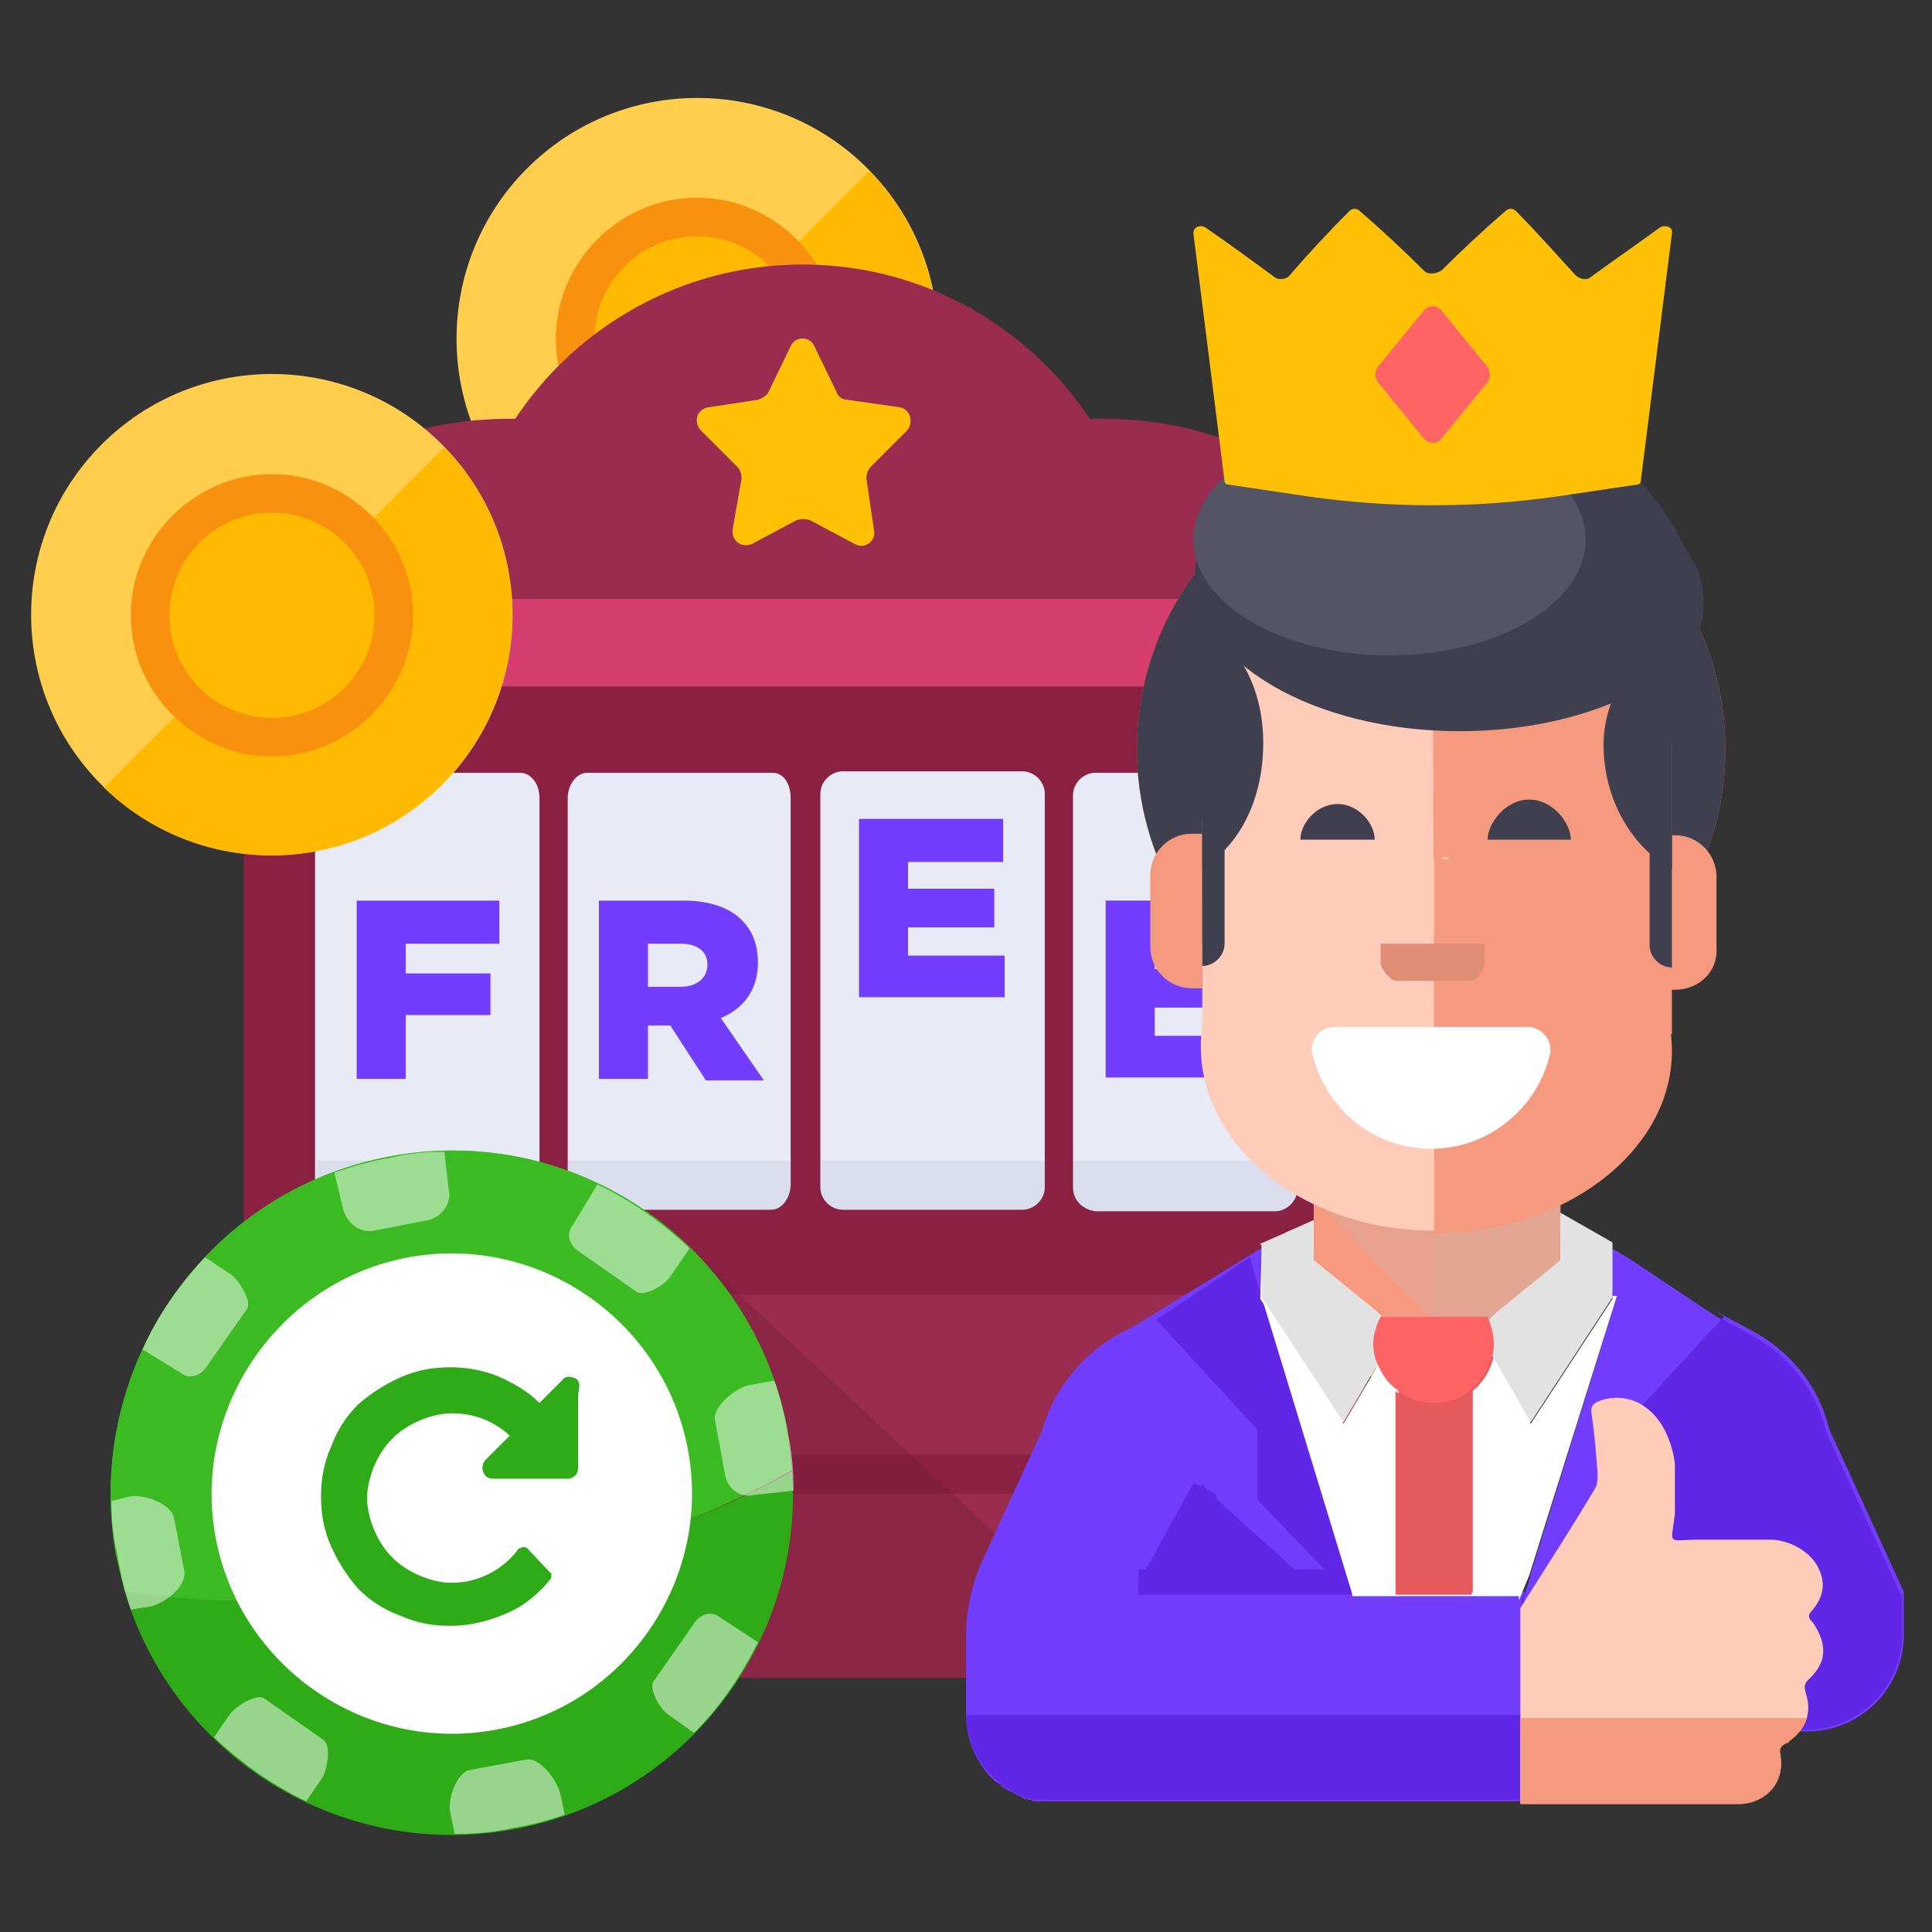 <?xml version="1.0" encoding="utf-8"?>
<!-- Generator: Adobe Illustrator 21.0.2, SVG Export Plug-In . SVG Version: 6.00 Build 0)  -->
<svg version="1.1" id="Layer_1" xmlns="http://www.w3.org/2000/svg" xmlns:xlink="http://www.w3.org/1999/xlink" x="0px" y="0px"
	 viewBox="0 0 130 130" style="enable-background:new 0 0 130 130;" xml:space="preserve">
<rect x="0" y="0" width="130" height="130" fill="#333333" stroke="none"/>
<style type="text/css">
	.st0{fill:#FFCE4D;}
	.st1{fill:#FFB900;}
	.st2{fill:none;stroke:#FFDA88;stroke-width:4.177;stroke-linecap:round;stroke-miterlimit:10;}
	.st3{fill:#F8910E;}
	.st4{fill:#8A2143;}
	.st5{fill:#992C4F;}
	.st6{fill:#D63E6F;}
	.st7{fill:#FFC106;}
	.st8{fill:#E8EAF6;}
	.st9{opacity:0.33;fill:#701B36;}
	.st10{opacity:0.1;fill:#5D6487;}
	.st11{fill:#723DFF;}
	.st12{fill:#F59A7F;}
	.st13{fill:#545465;}
	.st14{opacity:0.5;fill:#DDAB9B;}
	.st15{fill:#FF6F08;}
	.st16{fill:#3F3F4F;}
	.st17{fill:#FFCCB9;}
	.st18{fill:#E08D75;}
	.st19{fill:#878787;}
	.st20{fill:#FFFFFF;}
	.st21{fill:#6127E6;}
	.st22{fill:#E65A5B;}
	.st23{fill:#E2E2E2;}
	.st24{fill:#FF6465;}
	.st25{fill:#30CF45;}
	.st26{fill:#3BBA22;}
	.st27{fill:#30AB18;}
	.st28{opacity:0.5;fill:#FFFFFF;}
</style>
<g>
	<g>
		
			<ellipse transform="matrix(0.707 -0.707 0.707 0.707 -2.361 39.826)" class="st0" cx="46.9" cy="22.8" rx="16.2" ry="16.2"/>
		<path class="st1" d="M35.6,34.4c6.3,6.1,16.4,6.1,22.7-0.2s6.3-16.4,0.2-22.7L35.6,34.4z"/>
		<path class="st2" d="M41.5,10.8"/>
		<path class="st3" d="M46.9,32.3c-5.2,0-9.5-4.3-9.5-9.5s4.3-9.5,9.5-9.5s9.5,4.3,9.5,9.5S52.1,32.3,46.9,32.3z"/>
		<circle class="st1" cx="46.9" cy="22.8" r="6.9"/>
	</g>
	<rect x="16.4" y="46.2" class="st4" width="75.4" height="60.4"/>
	<rect x="16.4" y="87.1" class="st4" width="75.4" height="19.5"/>
	<rect x="16.4" y="87.1" class="st5" width="75.4" height="10.8"/>
	<path class="st5" d="M76.9,44.7c0.2-1.2,0.3-2.4,0.3-3.7c0-12.8-10.4-23.2-23.2-23.2S30.8,28.2,30.8,41c0,1.3,0.1,2.5,0.3,3.7H76.9
		z"/>
	<path class="st5" d="M50.9,44.7c1-1.8,1.4-3.8,1.1-5.8c-1-5.8-8.1-10.4-16.6-10.7c-10.4-0.4-19,5.2-19,12.2c0,1.5,0.4,3,1.2,4.4
		H50.9z"/>
	<path class="st5" d="M90.7,44.7c1-1.8,1.4-3.8,1.1-5.8c-1-5.8-8.1-10.4-16.6-10.7c-10.4-0.4-19,5.2-19,12.2c0,1.5,0.4,3,1.2,4.4
		H90.7z"/>
	<rect x="16.4" y="40.3" class="st6" width="75.4" height="5.9"/>
	<g>
		<path class="st7" d="M51,26.9l-3.3,0.5c-0.8,0.1-1.1,1-0.5,1.6l2.4,2.4c0.2,0.2,0.3,0.5,0.3,0.8l-0.6,3.4c-0.1,0.8,0.6,1.3,1.3,1
			l3-1.6c0.3-0.1,0.6-0.1,0.9,0l3,1.6c0.7,0.4,1.5-0.2,1.3-1l-0.5-3.4c0-0.3,0.1-0.6,0.3-0.8l2.4-2.4c0.5-0.5,0.3-1.5-0.5-1.6
			L57,26.9c-0.3,0-0.6-0.2-0.7-0.5l-1.5-3.1c-0.3-0.7-1.3-0.7-1.6,0l-1.5,3.1C51.6,26.6,51.3,26.8,51,26.9z"/>
	</g>
	<path class="st8" d="M36.3,53.7v26c0,0.9-0.6,1.7-1.3,1.7H22.5c-0.7,0-1.3-0.8-1.3-1.7v-26c0-0.9,0.6-1.7,1.3-1.7H35
		C35.7,52,36.3,52.7,36.3,53.7z"/>
	<path class="st8" d="M53.2,53.7v26c0,0.9-0.6,1.7-1.3,1.7H39.5c-0.7,0-1.3-0.8-1.3-1.7v-26c0-0.9,0.6-1.7,1.3-1.7H52
		C52.7,52,53.2,52.7,53.2,53.7z"/>
	<path class="st8" d="M55.2,79.9V53.4c0-0.8,0.7-1.5,1.5-1.5h12.1c0.8,0,1.5,0.7,1.5,1.5v26.5c0,0.8-0.7,1.5-1.5,1.5H56.7
		C55.9,81.4,55.2,80.7,55.2,79.9z"/>
	<path class="st5" d="M94.5,112.9H13.8c-1.1,0-1.9-0.9-1.9-1.9v-8.6c0-1.1,0.9-1.9,1.9-1.9h80.8c1.1,0,1.9,0.9,1.9,1.9v8.6
		C96.4,112,95.6,112.9,94.5,112.9z"/>
	<polygon class="st9" points="46.4,84 77.4,112.9 40.3,112.9 38.9,97.9 	"/>
	<path class="st8" d="M72.2,79.9V53.5c0-0.8,0.7-1.5,1.5-1.5h12.1c0.8,0,1.5,0.7,1.5,1.5v26.5c0,0.8-0.7,1.5-1.5,1.5H73.7
		C72.9,81.4,72.2,80.8,72.2,79.9z"/>
	<path class="st10" d="M21.3,78.1v1.6c0,0.9,0.6,1.7,1.3,1.7H35c0.7,0,1.3-0.8,1.3-1.7v-1.6H21.3z"/>
	<path class="st10" d="M38.2,78.1v1.6c0,0.9,0.6,1.7,1.3,1.7H52c0.7,0,1.3-0.8,1.3-1.7v-1.6H38.2z"/>
	<path class="st10" d="M55.2,78.1v1.6c0,0.9,0.6,1.7,1.3,1.7H69c0.7,0,1.3-0.8,1.3-1.7v-1.6H55.2z"/>
	<path class="st10" d="M72.2,78.1v1.7c0,0.9,0.6,1.7,1.3,1.7H86c0.7,0,1.3-0.8,1.3-1.7v-1.7H72.2z"/>
	<g>
		<path class="st11" d="M24,60.6h9.6v2.9h-6.3v2H33v2.8h-5.7v4.3H24V60.6z"/>
		<path class="st11" d="M40.3,60.6H46c1.8,0,3.1,0.5,3.9,1.3c0.7,0.7,1.1,1.6,1.1,2.9c0,1.8-1,3.1-2.5,3.7l2.9,4.2h-3.9L45.1,69
			h-1.5v3.6h-3.3V60.6z M45.8,66.4c1.1,0,1.8-0.6,1.8-1.5c0-0.9-0.7-1.4-1.8-1.4h-2.2v2.9H45.8z"/>
		<path class="st11" d="M57.8,55.1h9.7V58h-6.4v1.8h5.8v2.6h-5.8v1.9h6.5v2.8h-9.8V55.1z"/>
		<path class="st11" d="M74.4,60.6h9.7v2.8h-6.4v1.8h5.8v2.6h-5.8v1.9h6.5v2.8h-9.8V60.6z"/>
	</g>
	<polygon class="st11" points="118.5,90.2 115.8,88.8 109.6,84.8 109.5,84.6 103.4,81.1 104,82.1 105,85.6 	"/>
	<rect x="87.9" y="83.1" class="st12" width="17.1" height="9.5"/>
	<path class="st13" d="M105.4,83.3"/>
	<g>
		<g>
			<polygon class="st12" points="88.4,84.6 105,84.6 105,80.1 88.4,80.3 			"/>
			<path class="st14" d="M96.5,66v26h0.8c4.2,0,7.6-3.5,7.6-7.8v0v-18L96.5,66z"/>
			<path class="st14" d="M88.4,80.6L88.4,80.6l9.7,10c0,0,6.9-1.1,6.9-4.9c0-3.8,0-7.6,0-7.6L88.4,80.6z"/>
		</g>
	</g>
	<circle class="st15" cx="96.3" cy="50.4" r="19.8"/>
	<circle class="st16" cx="96.3" cy="50.4" r="19.8"/>
	<path class="st12" d="M112.7,66.6h-1.5c-1.6,0-2.8-1.3-2.8-2.8V59c0-1.6,1.3-2.8,2.8-2.8h1.5c1.6,0,2.8,1.3,2.8,2.8v4.8
		C115.6,65.4,114.3,66.6,112.7,66.6z"/>
	<path class="st17" d="M106.8,40.1v1h-4.7l0.2-1.5H89c-3.8,0-6.9,2.5-7.8,5.9h1.1v10.8h-1.4v13.2h31V47.7
		C111.9,44.2,109.8,41.3,106.8,40.1z"/>
	<path class="st17" d="M103.1,72.3h8.7c0.1-0.6,0.2-1.2,0.2-1.9c0-6.9-7-12.4-15.6-12.4s-15.6,5.6-15.6,12.4s7,12.4,15.6,12.4
		c1.4,0,2.7-0.1,4-0.4c0-0.1,0-0.3,0.1-0.4c0.7-0.8,1.6-1.4,2.6-1.8V72.3z"/>
	<path class="st12" d="M96.5,58.7c8.6,0,16,5.1,16,12S105.1,83,96.5,83V58.7z"/>
	<path class="st12" d="M104.2,39.6h-7.8L96.5,70l7.7,0.2v-0.6h8.3v-25C112.5,43.3,108.9,39.6,104.2,39.6z"/>
	<path class="st18" d="M92.9,63.5v1.3c0,0.4,0.7,1.2,1,1.2h5.2c0.2,0,0.8-0.8,0.8-1.2v-1.3H92.9z"/>
	<path class="st17" d="M97.1,63h-2.5c-0.2,0-2.5,0-2.5,0l1.8-5.1c0-0.3,0.3-0.2,0.6-0.2h2.5c0.3,0,0.5-0.1,0.5,0.1V63
		C97.6,63,97.3,63,97.1,63z"/>
	<path class="st12" d="M100,63l-1.4-5c0-0.3-0.2-0.2-0.3-0.2h-1.2c-0.1,0-0.6-0.8-0.6-0.7v6H100z"/>
	<path class="st12" d="M80.9,56.1h-0.7c-1.6,0-2.8,1.3-2.8,2.8v4.8c0,1.6,1.3,2.8,2.8,2.8h0.7V56.1z"/>
	<path class="st16" d="M113.4,41.3l-0.9,8.8v8.4c-2.7-1.5-4.6-4.7-4.6-8.4S110.7,42.8,113.4,41.3z"/>
	<path class="st16" d="M80.9,41.9v8v8.5c2.5-1.5,4.1-4.6,4.1-8.4S83.3,43.4,80.9,41.9z"/>
	<path class="st16" d="M87.5,56.5c0-1.1,1.1-2.4,2.5-2.4c1.4,0,2.5,1.3,2.5,2.4H87.5z"/>
	<path class="st16" d="M100.1,56.5c0-1.1,1.2-2.7,2.8-2.7s2.8,1.6,2.8,2.7H100.1z"/>
	<polygon class="st19" points="82.2,61.1 80.9,61 80.9,55 82.2,55 	"/>
	<path class="st16" d="M80.9,49.5V65l0,0c0.8,0,1.5-0.7,1.5-1.5V49.5H80.9z"/>
	<path class="st16" d="M111,49.5v14.1c0,0.8,0.7,1.5,1.5,1.5h0V49.5H111z"/>
	<path class="st20" d="M102.8,69.1c0.9,0,1.7,0.9,1.5,1.8c-0.8,3.6-4.1,6.4-8,6.4s-7.1-2.7-8-6.4c-0.2-0.9,0.5-1.8,1.5-1.8H102.8z"
		/>
	<path class="st16" d="M112.7,35.6C112.7,35.6,112.7,35.6,112.7,35.6c-1.8-3.4-5-5.8-8.7-6.6c-1.8-0.4-3.8-0.6-5.8-0.6
		c-9.9,0-17.8,4.7-17.8,10.4s8,10.4,17.8,10.4c5.8,0,10.9-1.6,14.2-4.1c2.2-1.6,2.8-4.6,1.7-7.1C113.6,37.3,113.2,36.5,112.7,35.6z"
		/>
	<ellipse class="st13" cx="93.5" cy="36.3" rx="13.2" ry="7.8"/>
	<polygon class="st13" points="86.6,82.9 86.4,83 86.6,82.9 	"/>
	<polygon class="st13" points="117.5,89.7 117.2,89.5 117,89.7 	"/>
	<path class="st11" d="M91.1,107.8l-0.1-0.4l-6.1-20l-0.8-2.5l0.8,2.5h0l0,0l0.1-3.5l-8.8,5.4l-0.8,0.4c-2.6,1.4-4.5,3.8-5.3,6.6
		l-3.9,8.5c-0.8,1.7-1.2,3.5-1.2,5.4v5.2c0,1.8,0.8,3.4,2,4.5c0.1,0,0.1,0.1,0.2,0.1c0.2,0.1,0.3,0.2,0.5,0.4c0.1,0,0.1,0.1,0.2,0.1
		c0.1,0,0.1,0.1,0.2,0.1c0.1,0,0.1,0.1,0.2,0.1c0.1,0,0.1,0.1,0.2,0.1c0,0,0,0,0,0c0.1,0,0.2,0.1,0.2,0.1c0,0,0,0,0,0
		c0.1,0,0.1,0.1,0.2,0.1c0,0,0,0,0.1,0c0.1,0,0.1,0,0.2,0.1c0,0,0.1,0,0.1,0c0.1,0,0.1,0,0.2,0.1c0,0,0.1,0,0.1,0c0.1,0,0.1,0,0.2,0
		c0,0,0.1,0,0.1,0c0.1,0,0.1,0,0.2,0c0.1,0,0.1,0,0.2,0c0,0,0.1,0,0.1,0c0.1,0,0.1,0,0.2,0c0,0,0.1,0,0.1,0c0.1,0,0.2,0,0.3,0h31.4
		v-4.7h19.2c3.6,0,6.5-2.9,6.5-6.5v-2.9l-5-10.9c-0.7-2.9-2.6-5.3-5.3-6.7l-2.4-1.3l0.6,0.4l-6.8,7.4v4.7l-6.5,6.8l0.6-1.8l-0.7,1.7
		v-0.3H91 M81.8,100.8L81.8,100.8l0.5,0.5L81.8,100.8z M81.2,100.2L81.2,100.2L81.2,100.2L81.2,100.2z M80.8,100L80.8,100l0-0.1l0,0
		L80.8,100z M80.3,99.8L80.3,99.8L80.3,99.8L80.3,99.8z M84.1,84.6l-4.9,3.2L84.1,84.6L84.1,84.6z M77.8,88.8l6.8,7.4v4.7l4.5,4.7h0
		l-4.5-4.7v-4.7L77.8,88.8L77.8,88.8z"/>
	<path class="st21" d="M127.9,107.3l-5-10.9c-0.7-2.9-2.6-5.3-5.3-6.7l-2.4-1.3l0.6,0.4l-6.8,7.4v4.7l-6.5,6.8l0.6-1.8l-0.7,1.7v7.8
		H65c0,2.3,1.4,4.3,3.4,5.3c0,0,0,0,0,0c0.1,0,0.2,0.1,0.2,0.1c0,0,0,0,0,0c0.1,0,0.1,0.1,0.2,0.1c0,0,0,0,0.1,0
		c0.1,0,0.1,0,0.2,0.1c0,0,0.1,0,0.1,0c0.1,0,0.1,0,0.2,0.1c0,0,0.1,0,0.1,0c0.1,0,0.1,0,0.2,0c0,0,0.1,0,0.1,0c0.1,0,0.1,0,0.2,0
		c0.1,0,0.1,0,0.2,0c0,0,0.1,0,0.1,0c0.1,0,0.1,0,0.2,0c0,0,0.1,0,0.1,0c0.1,0,0.2,0,0.3,0h0h31.4v-4.7h19.2c3.6,0,6.5-2.9,6.5-6.5
		V107.3z"/>
	<polygon class="st11" points="108.5,87.2 108.8,87.2 103,105.9 102.5,107.8 109,100.9 109,96.2 115.8,88.8 115.2,88.4 109.5,84.6 
		109,86.3 108.5,86.3 	"/>
	<path class="st20" d="M108.8,87.2h-0.3v0.2l-5.5,8.4l-2.6-4.5c-0.2,0.9-0.7,1.7-1.4,2.3v13.7h-5V93.6c-0.6-0.5-1-1-1.3-1.7
		l-2.3,3.9l-5.5-8.4h0l6.1,20h6h5.2v0.3l0.7-1.7L108.8,87.2z"/>
	<path class="st13" d="M68.9,121c-0.1,0-0.1-0.1-0.2-0.1C68.7,120.9,68.8,121,68.9,121z"/>
	<path class="st13" d="M70.6,121.3c0,0-0.1,0-0.1,0C70.5,121.3,70.6,121.3,70.6,121.3z"/>
	<path class="st13" d="M70.3,121.3c0,0-0.1,0-0.1,0C70.2,121.3,70.2,121.3,70.3,121.3z"/>
	<path class="st13" d="M69.7,121.2c-0.1,0-0.1,0-0.2,0C69.6,121.2,69.7,121.2,69.7,121.2z"/>
	<path class="st13" d="M69.4,121.1c-0.1,0-0.1,0-0.2-0.1C69.3,121.1,69.4,121.1,69.4,121.1z"/>
	<path class="st13" d="M70,121.3c-0.1,0-0.1,0-0.2,0C69.9,121.2,69.9,121.3,70,121.3z"/>
	<path class="st13" d="M68.6,120.9c-0.1,0-0.2-0.1-0.2-0.1C68.4,120.8,68.5,120.8,68.6,120.9z"/>
	<path class="st11" d="M67.1,120c0.2,0.1,0.3,0.2,0.5,0.4C67.5,120.2,67.3,120.1,67.1,120z"/>
	<path class="st13" d="M69.1,121.1c-0.1,0-0.1,0-0.2-0.1C69,121,69.1,121,69.1,121.1z"/>
	<polygon class="st21" points="84.9,87.3 84.1,84.6 77.8,88.8 84.6,96.2 84.6,100.9 89.1,105.6 87.1,105.6 81.8,100.8 81.9,100.6 
		81.2,100.2 80.9,99.9 80.8,100 80.3,99.8 77.1,105.6 76.6,105.6 76.6,107.3 90.7,107.3 91,107.3 91,107.3 	"/>
	<path class="st20" d="M105,81.7v3.2l-4.3,3.5l-0.5,0.5c0-0.1-0.1-0.2-0.1-0.3H99h-5h-1l-0.3-0.3l-4.3-3.5v-0.4v-2.3l-1.8,0.8
		L86.4,83l-1.6,0.7l0.1,0.1l0,0.1l-0.1,3.5l0,0l5.5,8.4l2.3-3.9c0.3,0.7,0.7,1.3,1.3,1.7v13.7h5V93.6c0.7-0.6,1.2-1.4,1.4-2.3
		l2.6,4.5l5.5-8.4v-0.2v-0.8v-2.7L105,81.7z"/>
	<path class="st22" d="M100.2,88.9c0-0.1-0.1-0.2-0.1-0.3H99h-5h-1h-0.1c-0.3,0.5-0.4,1.1-0.4,1.8c0,0.5,0.1,1,0.3,1.4
		c0.3,0.7,0.7,1.3,1.3,1.7v13.7h5V93.6c0.7-0.6,1.2-1.4,1.4-2.3c0.1-0.3,0.1-0.5,0.1-0.8C100.5,89.9,100.4,89.4,100.2,88.9z"/>
	<path class="st22" d="M93.9,107.3h5V93.6c-0.7,0.6-1.6,0.9-2.5,0.9c-1,0-1.8-0.3-2.5-0.9V107.3z"/>
	<path class="st23" d="M84.9,87.3L84.9,87.3l5.5,8.4l2.3-3.9c-0.2-0.4-0.3-0.9-0.3-1.4c0-0.6,0.2-1.2,0.4-1.8H93l-0.3-0.3l-4.3-3.5
		v-0.4v-2.3l-1.8,0.8L86.4,83l-1.6,0.7l0.1,0.1l0,0.1L84.9,87.3z"/>
	<path class="st23" d="M100.5,90.4c0,0.3,0,0.6-0.1,0.8l2.6,4.5l5.5-8.4v-0.2v-0.8v-2.7l-3.5-2v3.2l-4.3,3.5l-0.5,0.5
		C100.4,89.4,100.5,89.9,100.5,90.4z"/>
	<path class="st24" d="M92.4,90.4c0,0.5,0.1,1,0.3,1.4c0.3,0.7,0.7,1.3,1.3,1.7c0.7,0.6,1.6,0.9,2.5,0.9c1,0,1.8-0.3,2.5-0.9
		c0.7-0.6,1.2-1.4,1.4-2.3c0.1-0.3,0.1-0.5,0.1-0.8c0-0.5-0.1-1-0.3-1.5c0-0.1-0.1-0.2-0.1-0.3H99h-5h-1h-0.1
		C92.6,89.2,92.4,89.8,92.4,90.4z"/>
	<g>
		<path class="st17" d="M121.7,113c-0.3,0.3-0.3,0.5-0.2,0.9c0.4,1.2,0.1,2.2-0.8,2.9c0,0,0,0,0,0c-0.1,0.1-0.1,0.1-0.2,0.2
			c0,0,0,0,0,0c0,0-0.1,0-0.1,0.1c0,0-0.1,0.1-0.2,0.1c-0.4,0.2-0.5,0.4-0.4,0.9c0.3,1.7-0.9,3.1-2.7,3.2l-14.8,0v-13.1
			c1.7-2.7,3.4-5.3,5-8c0.2-0.3,0.2-0.7,0.2-1.1c-0.1-1.3-0.2-2.6-0.4-3.9c-0.1-0.6,0.1-0.8,0.7-1c1.7-0.5,3.3,0.3,4.2,2
			c0.4,0.8,0.6,1.5,0.7,2.3v3.4c-0.3,2.2-0.5,1.7,1.7,1.7c1.7,0,3,0,4.7,0c1.2,0,2.6,0.7,3.2,1.8c0.6,1.1,0.4,2.1-0.4,3
			c-0.3,0.3-0.2,0.5,0.1,0.8C123,110.7,122.9,111.9,121.7,113z"/>
		<path class="st12" d="M121.6,115.5c-0.1,0.6-0.5,1.1-1.1,1.6c0,0,0,0,0,0c0,0-0.1,0-0.1,0.1c0,0-0.1,0.1-0.2,0.1
			c-0.4,0.2-0.5,0.4-0.4,0.9c0.3,1.7-0.9,3.1-2.7,3.2l-14.8,0v-5.8H121.6z"/>
	</g>
	<g>
		<path class="st7" d="M112.5,15.7l-2.1,16.7c0,0.1-0.1,0.2-0.2,0.2l-5.4,0.8c-5.6,0.8-11.2,0.8-16.8,0l-5.4-0.8
			c-0.1,0-0.2-0.1-0.2-0.2l-2.1-16.7c0-0.4,0.4-0.6,0.8-0.4c1.6,1.1,3.1,2.2,4.6,3.3c0.3,0.3,0.9,0.2,1.1-0.1c1.3-1.5,2.6-2.9,4-4.3
			c0.2-0.2,0.5-0.2,0.7,0c1.5,1.3,2.9,2.6,4.3,4c0.2,0.2,0.4,0.2,0.6,0.2s0.4-0.1,0.6-0.2c1.4-1.4,2.8-2.7,4.3-4
			c0.2-0.2,0.5-0.2,0.7,0c1.4,1.4,2.7,2.9,4,4.3c0.3,0.3,0.8,0.4,1.1,0.1c1.5-1.1,3.1-2.2,4.6-3.3C112.1,15.1,112.6,15.3,112.5,15.7
			z"/>
		<path class="st24" d="M100.1,25.7L97,29.5c-0.3,0.4-0.9,0.4-1.2,0l-3.1-3.8c-0.2-0.3-0.2-0.7,0-1l3.1-3.8c0.3-0.4,0.9-0.4,1.2,0
			l3.1,3.8C100.3,25,100.3,25.4,100.1,25.7z"/>
	</g>
	<g>
		<g>
			<g>
				<g>
					<g>
						<path class="st20" d="M33,114.9c-7.9,1.4-15.6-3.9-17-11.8c-1.4-7.9,3.9-15.6,11.8-17c7.9-1.4,15.6,3.9,17,11.8
							S41,113.4,33,114.9z"/>
						<path class="st25" d="M32.7,113.1c-7,1.3-13.7-3.4-14.9-10.4c-1.3-7,3.4-13.7,10.4-14.9s13.7,3.4,14.9,10.4
							C44.3,105.2,39.7,111.9,32.7,113.1z"/>
						<path class="st20" d="M32.5,111.8c-6.3,1.1-12.3-3-13.4-9.3c-1.1-6.3,3-12.3,9.3-13.4s12.3,3,13.4,9.3
							C42.9,104.7,38.7,110.7,32.5,111.8z"/>
					</g>
					<g>
						<g>
							<g>
								<path class="st26" d="M31.5,106.4c7.8-1.4,15.6-3.9,21.8-7.5c-0.1-0.8-0.2-1.7-0.3-2.6c-2.3-12.5-14.2-20.8-26.7-18.5
									C13.8,80.1,5.6,92.1,7.8,104.6c0.2,0.9,0.4,1.7,0.6,2.5C15.5,108.2,23.7,107.8,31.5,106.4z"/>
							</g>
						</g>
						<path class="st27" d="M31.5,106.4c-7.8,1.4-16,1.8-23.1,0.7c3.3,11.1,14.5,18.1,26.1,16s19.6-12.6,18.8-24.1
							C47.1,102.5,39.2,105,31.5,106.4z"/>
						<g>
							<g>
								<path class="st26" d="M31.5,106.4c7.8-1.4,15.6-3.9,21.8-7.5c-0.1-0.8-0.2-1.7-0.3-2.6c-2.3-12.5-14.2-20.8-26.7-18.5
									C13.8,80.1,5.6,92.1,7.8,104.6c0.2,0.9,0.4,1.7,0.6,2.5C15.5,108.2,23.7,107.8,31.5,106.4z"/>
							</g>
						</g>
						<path class="st20" d="M33,114.9c-7.9,1.4-15.6-3.9-17-11.8c-1.4-7.9,3.9-15.6,11.8-17c7.9-1.4,15.6,3.9,17,11.8
							S41,113.4,33,114.9z"/>
						<path class="st26" d="M32.7,113.1c-7,1.3-13.7-3.4-14.9-10.4c-1.3-7,3.4-13.7,10.4-14.9s13.7,3.4,14.9,10.4
							C44.3,105.2,39.7,111.9,32.7,113.1z"/>
						<path class="st20" d="M33.3,116.4c-8.8,1.6-17.2-4.3-18.8-13s4.3-17.2,13-18.8c8.8-1.6,17.2,4.3,18.8,13
							S42.1,114.8,33.3,116.4z"/>
					</g>
					<g>
						<path class="st28" d="M25.2,82.8l3.6-0.7c0.9-0.2,1.6-1.1,1.4-2l-0.3-2.6c-1.2,0-2.4,0.1-3.6,0.4c-1.3,0.2-2.6,0.6-3.8,1
							l0.6,2.5C23.4,82.4,24.3,83,25.2,82.8z"/>
						<path class="st28" d="M42.8,86.9c0.5,0.4,1.9-0.4,2.3-1l1.3-1.9c-1.8-1.7-3.9-3.2-6.2-4.3l-1.7,2.8c-0.4,0.5-0.2,1.2,0.3,1.6
							L42.8,86.9z"/>
						<path class="st28" d="M52.1,92.9l-1.7,0.3c-0.9,0.2-2.4,1.4-2.3,2.3l0.7,3.8c0.2,0.9,1,1.5,1.9,1.3l2.7-0.3
							c0-1.3-0.1-2.6-0.4-3.9C52.8,95.2,52.5,94,52.1,92.9z"/>
						<path class="st28" d="M21.8,117.1l-4-2.8c-0.5-0.4-1.9,0.5-2.3,1l-1.1,1.6c1.8,1.7,3.9,3.2,6.2,4.3l1.1-1.6
							C22,119.1,22.3,117.5,21.8,117.1z"/>
						<path class="st28" d="M48.4,108.8c-0.5-0.4-1.2-0.2-1.6,0.3l-2.8,4c-0.4,0.5,0.4,1.9,1,2.3l1.7,1.2c1.8-1.8,3.2-3.9,4.3-6.1
							L48.4,108.8z"/>
						<path class="st28" d="M38,122.1l-0.3-1.4c-0.2-0.9-1.4-2.5-2.3-2.3l-3.8,0.7c-0.9,0.2-1.5,2-1.3,2.9l0.3,1.4
							c1.3,0,2.6-0.1,3.9-0.4C35.7,122.8,36.9,122.5,38,122.1z"/>
						<path class="st28" d="M8.8,108.3l1.3-0.2c1-0.2,2.5-1.4,2.3-2.4l-0.7-3.6c-0.2-0.9-2-1.6-3-1.4L7.5,101c0,1.2,0.1,2.4,0.4,3.6
							C8.1,105.9,8.4,107.1,8.8,108.3z"/>
						<path class="st28" d="M9.6,90.8l2.6,1.6c0.5,0.4,1.2,0.2,1.6-0.3l2.8-4c0.4-0.5-0.5-1.9-1-2.3l-1.8-1.2
							C12.1,86.4,10.6,88.5,9.6,90.8z"/>
					</g>
				</g>
			</g>
		</g>
		<g>
			<path class="st27" d="M38.6,92.7c-0.3-0.1-0.6-0.1-0.8,0.2l-1.5,1.5c-0.8-0.8-1.7-1.3-2.8-1.8c-1-0.4-2.1-0.6-3.2-0.6
				c-1.2,0-2.3,0.2-3.4,0.7c-1.1,0.5-2,1.1-2.8,1.8c-0.8,0.8-1.4,1.7-1.8,2.8c-0.5,1.1-0.7,2.2-0.7,3.4c0,1.2,0.2,2.3,0.7,3.4
				c0.5,1.1,1.1,2,1.8,2.8c0.8,0.8,1.7,1.4,2.8,1.8c1.1,0.5,2.2,0.7,3.4,0.7c1.3,0,2.5-0.3,3.7-0.8c1.2-0.5,2.2-1.3,3-2.3
				c0.1-0.1,0.1-0.2,0.1-0.3c0-0.1,0-0.2-0.1-0.2l-1.5-1.6c-0.1-0.1-0.2-0.1-0.3-0.1c-0.1,0-0.2,0.1-0.3,0.1c-0.5,0.7-1.2,1.3-2,1.7
				c-0.8,0.4-1.6,0.6-2.5,0.6c-0.8,0-1.5-0.2-2.2-0.5c-0.7-0.3-1.3-0.7-1.8-1.2c-0.5-0.5-0.9-1.1-1.2-1.8c-0.3-0.7-0.5-1.5-0.5-2.2
				s0.2-1.5,0.5-2.2c0.3-0.7,0.7-1.3,1.2-1.8c0.5-0.5,1.1-0.9,1.8-1.2c0.7-0.3,1.5-0.5,2.2-0.5c1.5,0,2.8,0.5,3.9,1.5l-1.6,1.6
				c-0.2,0.2-0.3,0.5-0.2,0.8c0.1,0.3,0.3,0.5,0.7,0.5h5c0.2,0,0.4-0.1,0.5-0.2c0.1-0.1,0.2-0.3,0.2-0.5v-5
				C39.1,93,38.9,92.8,38.6,92.7L38.6,92.7z M38.6,92.7"/>
		</g>
	</g>
	<g>
		
			<ellipse transform="matrix(0.707 -0.707 0.707 0.707 -23.916 25.031)" class="st0" cx="18.3" cy="41.4" rx="16.2" ry="16.2"/>
		<path class="st1" d="M7,53c6.3,6.1,16.4,6.1,22.7-0.2s6.3-16.4,0.2-22.7L7,53z"/>
		<path class="st2" d="M12.9,29.4"/>
		<path class="st3" d="M18.3,50.9c-5.2,0-9.5-4.3-9.5-9.5s4.3-9.5,9.5-9.5s9.5,4.3,9.5,9.5S23.5,50.9,18.3,50.9z"/>
		<circle class="st1" cx="18.3" cy="41.4" r="6.9"/>
	</g>
</g>
</svg>
